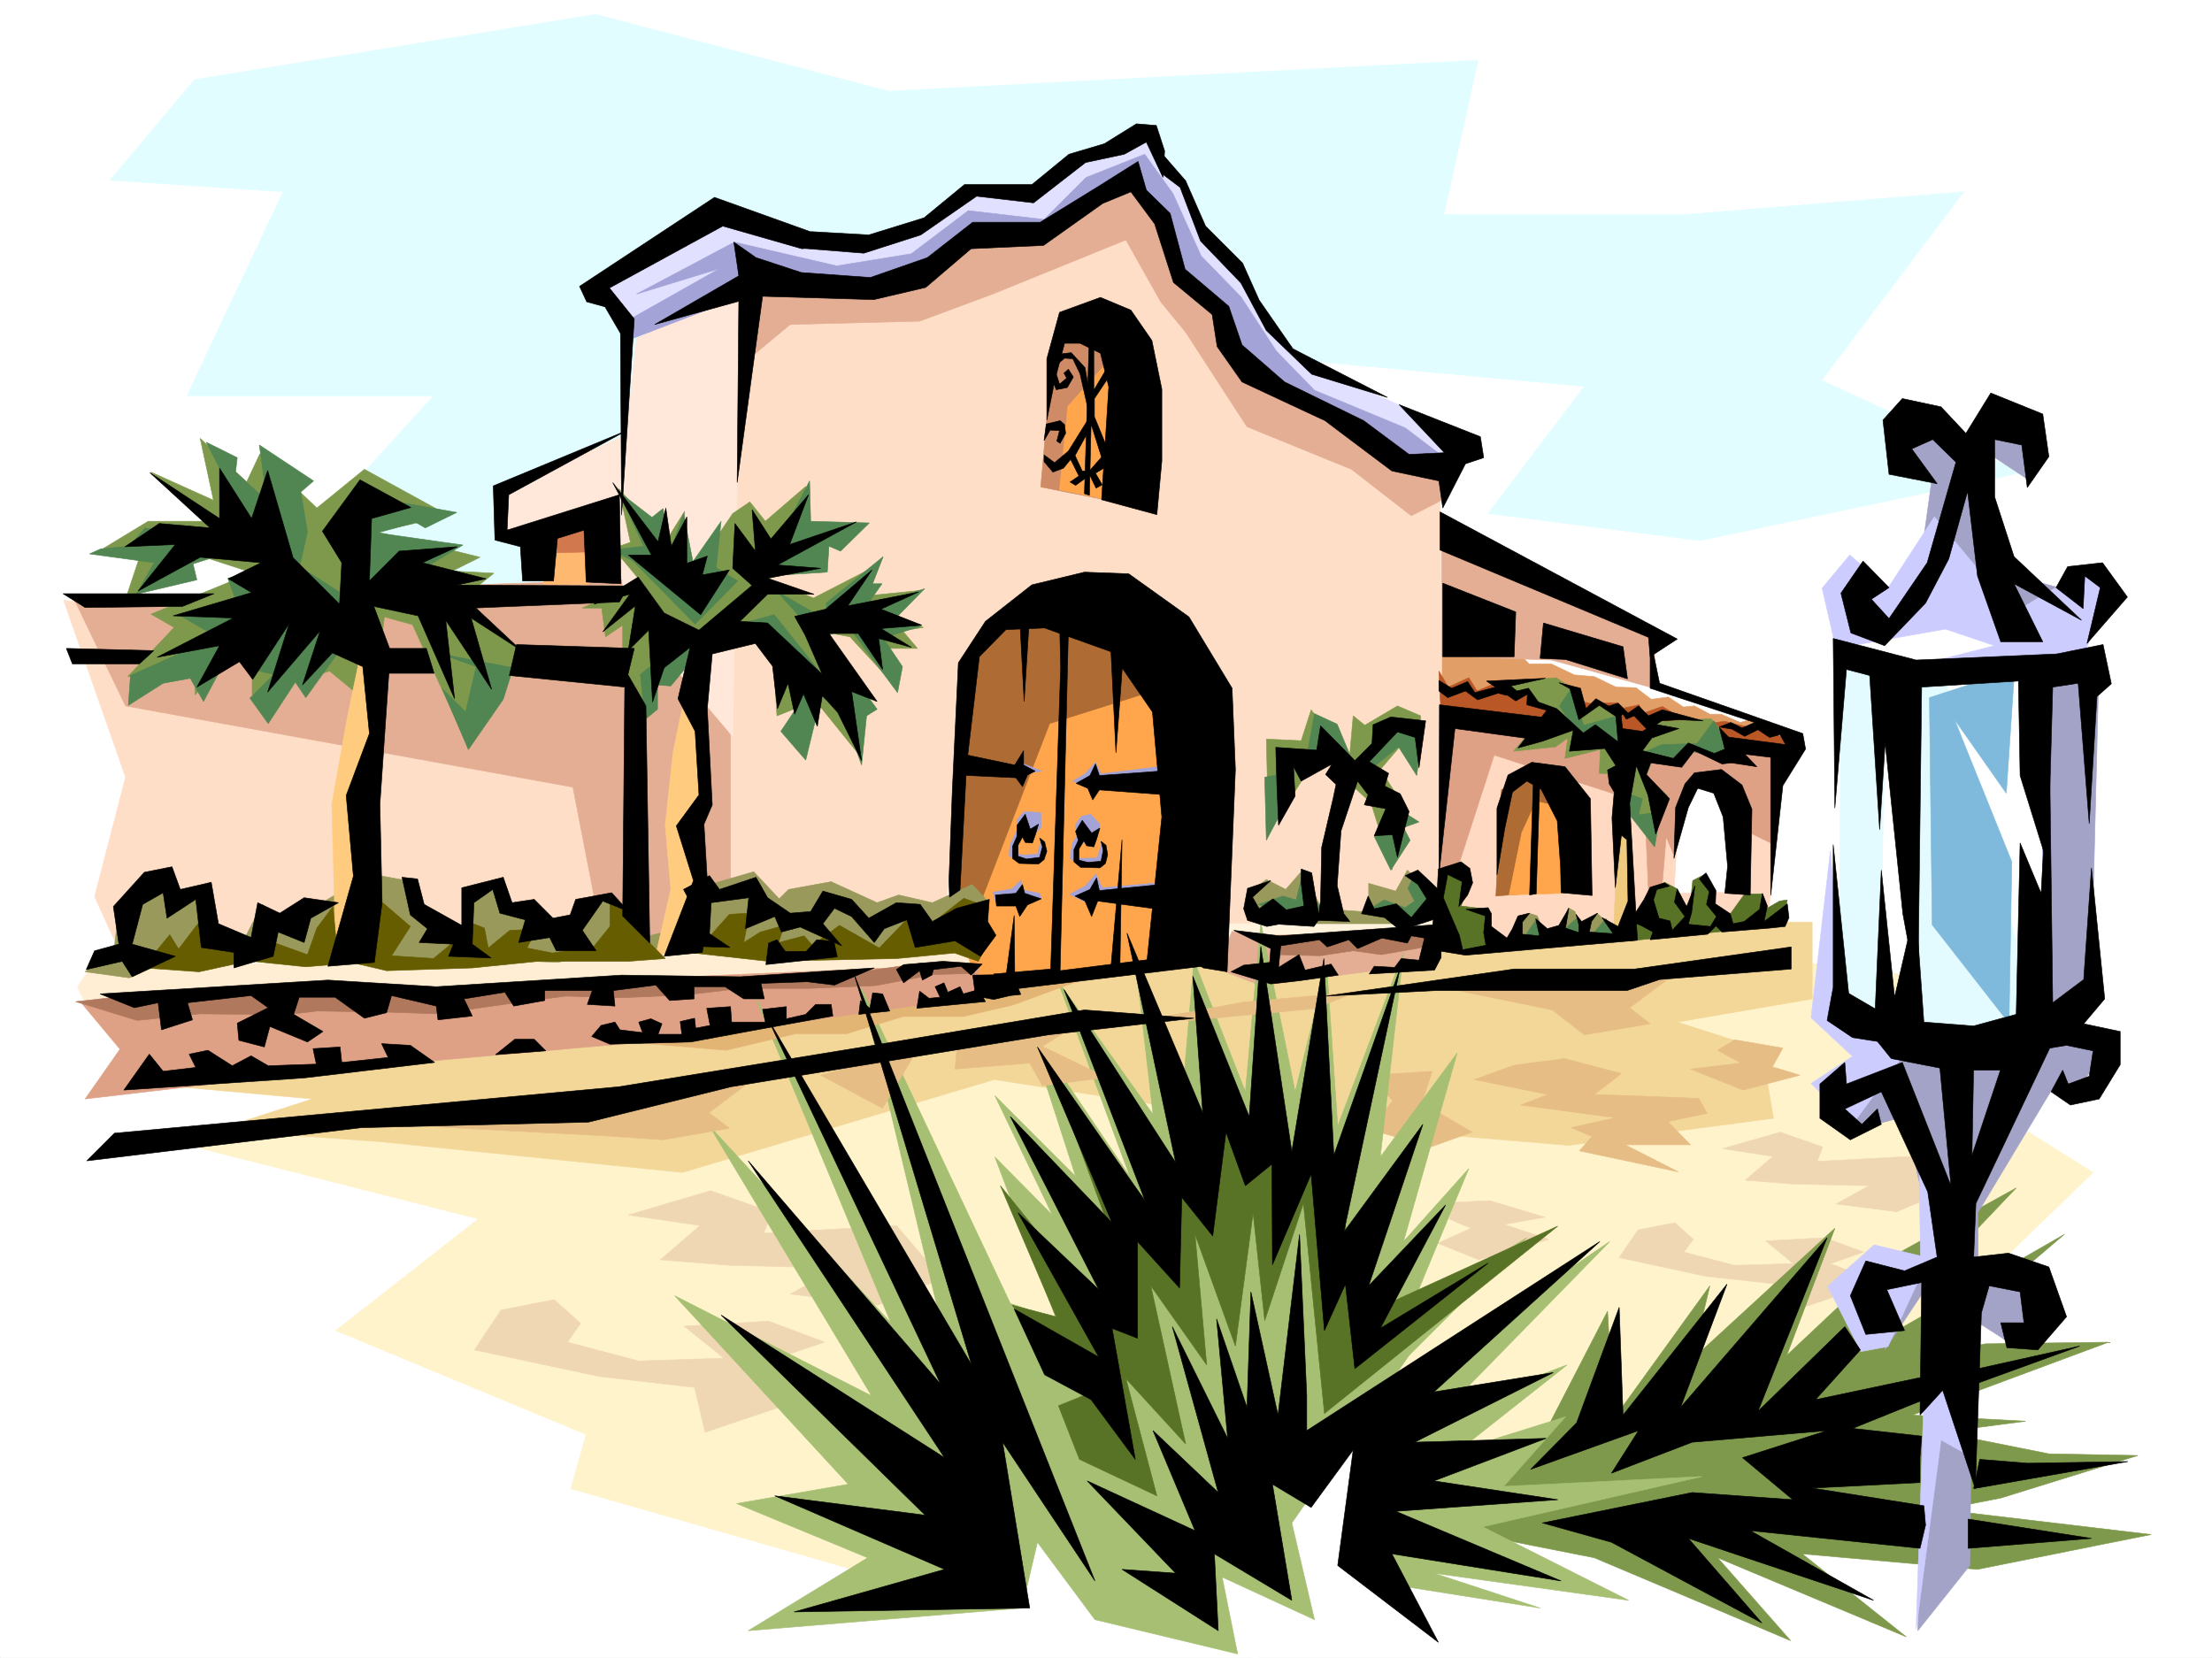 <svg xmlns="http://www.w3.org/2000/svg" width="2997.016" height="2246.297"><rect width="100%" height="100%" fill="#333333" stroke="none"/><defs><clipPath id="a"><path d="M0 0h2997v2244.137H0Zm0 0"/></clipPath><clipPath id="b"><path d="M0 9h2873v2235.137H0Zm0 0"/></clipPath><clipPath id="c"><path d="M0 9h2874v2235.137H0Zm0 0"/></clipPath></defs><path fill="#fff" d="M0 2246.297h2997.016V0H0Zm0 0"/><g clip-path="url(#a)" transform="translate(0 2.16)"><path fill="#fff" fill-rule="evenodd" stroke="#fff" stroke-linecap="square" stroke-linejoin="bevel" stroke-miterlimit="10" stroke-width=".743" d="M.742 2244.137h2995.531V-2.16H.743Zm0 0"/></g><g clip-path="url(#b)" transform="translate(0 2.16)"><path fill="#fff" fill-rule="evenodd" d="m778.48 9.844-569.453 119.84-130.359 151.28L256.262 307.2l-89.188 208.95 198.551 114.6-10.48 172.277-250.239 10.477 119.88 282.383-46.45 344.547L.742 1534.078l224.043 31.438 240.504 93.644-120.621 131.063 381.34 182.754-15.719 109.363 585.172 57.672-297.473 77.886 464.547-10.476 240.504 36.715 15.758-51.692 114.64 46.45v-51.688l182.794 46.45 281.714-15.759 52.473-223.925 522.219-355.028-146.118-198.511 115.387-89.149 4.496-453.87-151.316-156.56 135.598-83.867-349.165-146.078 260.758-261.383-799.476-5.277 6.02-202.969L935.077 77.254Zm0 0"/></g><g clip-path="url(#c)" transform="translate(0 2.16)"><path fill="none" stroke="#fff" stroke-linecap="square" stroke-linejoin="bevel" stroke-miterlimit="10" stroke-width=".743" d="m778.48 9.844-569.453 119.84-130.359 151.28L256.262 307.2l-89.188 208.95 198.551 114.6-10.48 172.277-250.239 10.477 119.88 282.383-46.45 344.547L.742 1534.078l224.043 31.438 240.504 93.644-120.621 131.063 381.34 182.754-15.719 109.363 585.172 57.672-297.473 77.886 464.547-10.476 240.504 36.715 15.758-51.692 114.64 46.45v-51.688l182.793 46.45 281.715-15.759 52.473-223.925 522.219-355.028-146.117-198.511 115.386-89.149 4.496-453.87-151.316-156.56 135.598-83.867L2481.52 510.91l260.757-261.383-799.476-5.277 6.02-202.969L935.077 77.254zm0 0"/></g><path fill="#fff3cc" fill-rule="evenodd" stroke="#fff3cc" stroke-linecap="square" stroke-linejoin="bevel" stroke-miterlimit="10" stroke-width=".743" d="m214.27 1541.48 433.851 110.106-193.309 151.277L794.2 1943.7l-20.957 73.39 454.774 130.321 182.086-182.754 444.293-119.84 167.074 155.813 496.023-104.121 318.43-307.836-250.238-156.555 93.644-99.629-297.433-35.933-673.618 35.933-146.074-26.195-172.355 26.195 114.64 52.434-778.48 114.601zm0 0"/><path fill="#f3d799" fill-rule="evenodd" stroke="#f3d799" stroke-linecap="square" stroke-linejoin="bevel" stroke-miterlimit="10" stroke-width=".743" d="m141.621 1463.55 1248.227-141.538 214.308-20.215 354.403-26.238 449.53-26.196h47.235v104.082l-182.832 31.477 114.64 36.715 15.72 93.605-277.22 36.715-438.312-36.715-340.168-52.433-422.554 125.863-412.114-41.953L292.977 1531l130.359-41.953Zm0 0"/><path fill="#e6bd85" fill-rule="evenodd" stroke="#e6bd85" stroke-linecap="square" stroke-linejoin="bevel" stroke-miterlimit="10" stroke-width=".743" d="m2051.461 1443.336-53.961 19.473 99.668 20.254-36.715 14.234 128.129 17.203-59.938 13.488 28.465 11.965-17.246 19.473 134.114 28.465-71.903-36.676h88.403l-30.73-31.477 53.214-11.222-11.262-20.215-76.402-3.008-65.219-2.23 36.715-28.465-77.145-20.254zm298.957-34.446 65.18 11.223-14.23 25.492 37.456 11.223-77.183 20.215-71.164-28.465 68.191-8.21-31.477-17.247zm-495.281 47.938 85.433-5.242-14.23 42.7 68.191 39.687-56.226 20.215-80.157-23.188 28.465-39.727zm0 0"/><path fill="#f0d7b3" fill-rule="evenodd" stroke="#f0d7b3" stroke-linecap="square" stroke-linejoin="bevel" stroke-miterlimit="10" stroke-width=".743" d="m2411.844 1533.973-77.926 22.48 68.191 10.48-37.457 32.22 65.18 5.238 102.637 2.23-44.965 24.711 82.422 10.516 59.941-25.493-41.957-49.421-125.863 6.722 7.508-19.469zm-441.321 95.129 47.977-2.23 74.914 22.444-55.445 9.735 60.683 20.254-95.129 27.683-55.484-22.441 44.965-20.254-29.95-12.707zm248.754 37.457 50.204-9.735 24.75 22.48-12.747 17.208 68.192 17.984 80.156-2.27-37.46-30.69 80.155-4.497 52.473 19.473-44.965 15.715 65.18 24.753-133.371 44.926-9.735-42.699-90.672-9.734-117.613-25.457zm-1256.48-53.176-111.629 32.96 97.398 14.235-53.957 46.41 93.645 7.508 146.86 3.754-64.438 35.191 118.394 14.973 86.918-35.933-61.465-71.903-179.82 10.477 11.262-28.465zM678.816 1775.18l71.942-14.235 35.972 32.18-17.984 25.496 96.652 25.453 115.387-3.754-53.957-43.441 114.64-6.723 75.657 28.465-64.438 21.7 93.684 35.972-191.078 64.398-14.234-60.683-129.618-14.977-168.597-35.933zm0 0"/><path fill="#e19e66" fill-rule="evenodd" stroke="#e19e66" stroke-linecap="square" stroke-linejoin="bevel" stroke-miterlimit="10" stroke-width=".743" d="m1971.305 883.816 92.902 8.25 7.469 7.508h29.988l31.477 14.977 26.937 2.226 29.25 14.235 26.977.742 20.957 15.758 23.226-3.012 20.254 13.488 14.977-1.484 20.957 11.223h15.012l26.199 11.218 15.757-4.496 34.446 16.5-79.41 8.25-378.371-58.453.742-54.66zm0 0"/><path fill="#fff3de" fill-rule="evenodd" stroke="#fff3de" stroke-linecap="square" stroke-linejoin="bevel" stroke-miterlimit="10" stroke-width=".743" d="m1664.84 1244.867 290.707-7.508-5.98 23.227-219.547 16.5-68.934-6.766zm0 0"/><path fill="#ffeed4" fill-rule="evenodd" stroke="#ffeed4" stroke-linecap="square" stroke-linejoin="bevel" stroke-miterlimit="10" stroke-width=".743" d="m120.625 1313.762-15.719 23.222 15.719 34.45 1195.832-47.196 14.234-19.472-32.218-20.215-618.914 8.996zm0 0"/><path fill="#e1fdff" fill-rule="evenodd" stroke="#e1fdff" stroke-linecap="square" stroke-linejoin="bevel" stroke-miterlimit="10" stroke-width=".743" d="m263.73 107.879 543.215-88.406 397.102 104.12 798.695-41.952-46.453 208.988h328.95l375.359-30.73-192.567 255.44 271.238 125.079-436.046 92.121-286.993-36.715 130.399-172.273-373.133-34.45-543.215 31.477-674.316 469.629-281.758-109.363 313.191-344.547H253.25l130.36-276.399-234.52-15.718Zm0 0"/><path fill="#ffdec7" fill-rule="evenodd" stroke="#ffdec7" stroke-linecap="square" stroke-linejoin="bevel" stroke-miterlimit="10" stroke-width=".743" d="m1530.727 246.41-135.598 78.668-78.672 2.973-98.922 59.937h-217.277l-15.719 895.078 292.938-15.718L1314.19 901.8l67.446-86.137 164.808 31.477 35.973 175.246 50.203 229.203 323.668-5.238-5.238-602.961-78.668-26.196-192.57-127.351-34.446-65.922-56.969-56.89zm0 0"/><path fill="#e3ae94" fill-rule="evenodd" stroke="#e3ae94" stroke-linecap="square" stroke-linejoin="bevel" stroke-miterlimit="10" stroke-width=".743" d="m1669.336 1262.07 54.7 5.278 211.296-7.508-5.238 46.453-221.817 29.207-59.937-23.227zm0 0"/><path fill="#ffa64c" fill-rule="evenodd" stroke="#ffa64c" stroke-linecap="square" stroke-linejoin="bevel" stroke-miterlimit="10" stroke-width=".743" d="m1511.254 859.848-124.375-23.97-57.715 31.477-22.48 106.352-16.461 253.914 31.476 99.629 271.195-14.234 14.274-330.317zm0 0"/><path fill="#ae6b33" fill-rule="evenodd" stroke="#ae6b33" stroke-linecap="square" stroke-linejoin="bevel" stroke-miterlimit="10" stroke-width=".743" d="m1529.238 871.11-133.367-32.962-66.707 29.207-37.457 311.586 14.977 100.371 115.382-298.84 192.567-60.683zm0 0"/><path fill="#e1e1ff" fill-rule="evenodd" stroke="#e1e1ff" stroke-linecap="square" stroke-linejoin="bevel" stroke-miterlimit="10" stroke-width=".743" d="m822.664 390.219 152.883-92.864 83.164 16.5 116.125 13.45 73.43-16.461 65.18-55.442h83.167l71.16-41.172 83.168-36.714 25.493 47.933 32.96 32.219 26.981 65.922 39.727 41.918 47.933 81.64 65.18 54.7 163.32 71.906 29.992 34.445-43.441 16.461-261.5-131.062 3.754-68.153L1544.215 233.7l-147.602 92.121-83.168-2.23-108.656 68.894-167.816-22.48-182.832 85.394zm0 0"/><path fill="#e3ae94" fill-rule="evenodd" stroke="#e3ae94" stroke-linecap="square" stroke-linejoin="bevel" stroke-miterlimit="10" stroke-width=".743" d="M1953.32 732.54v156.554l149.086 5.242 140.88 38.941-2.27-68.152zm0 0"/><path fill="#ffdec7" fill-rule="evenodd" stroke="#ffdec7" stroke-linecap="square" stroke-linejoin="bevel" stroke-miterlimit="10" stroke-width=".743" d="M885.613 891.324 86.176 813.437l83.91 239.684-41.957 161.793 34.45 75.621 767.257-9.734zm0 0"/><path fill="#ffd9c2" fill-rule="evenodd" stroke="#ffd9c2" stroke-linecap="square" stroke-linejoin="bevel" stroke-miterlimit="10" stroke-width=".743" d="m2080.668 1037.402-32.219 14.192-16.46 43.48-.743 118.317 122.11-5.239-22.485-171.53 90.672 41.952 51.691 41.211-5.238 90.633 87.66-1.524 14.235-91.378 35.972 4.5-9.738 119.84-391.117 44.183-40.469-54.664 35.23-236.672zm0 0"/><path fill="#dea185" fill-rule="evenodd" stroke="#dea185" stroke-linecap="square" stroke-linejoin="bevel" stroke-miterlimit="10" stroke-width=".743" d="m1975.02 1175.934 49.46-152.766 203.79 65.883 6.023 137.086 15.715-2.266 7.508-89.855 9.738 23.226 20.215-80.898 20.215-23.223 52.468 45.668 3.754 26.234 36.715 17.989 2.973-129.578-439.055-44.965-14.973 217.98zm0 0"/><path fill="#ba5726" fill-rule="evenodd" stroke="#ba5726" stroke-linecap="square" stroke-linejoin="bevel" stroke-miterlimit="10" stroke-width=".743" d="m1949.566 909.309 2.97 61.425 144.632 5.985 322.184 44.925 10.48-19.472-56.188-15.719-36.714-8.992-18.73 2.23-31.477-2.23-34.485-20.215-25.453 8.992-5.984-11.258-20.996 4.497-8.25-7.47-35.192 1.485-128.87-28.465-26.24 11.223-11.218-17.945-27.723 12.707zm0 0"/><path fill="#f0ca7f" fill-rule="evenodd" stroke="#f0ca7f" stroke-linecap="square" stroke-linejoin="bevel" stroke-miterlimit="10" stroke-width=".743" d="m2192.297 1120.527-5.98 139.313 22.48 3.012v-140.836zm0 0"/><path fill="#7f994c" fill-rule="evenodd" stroke="#7f994c" stroke-linecap="square" stroke-linejoin="bevel" stroke-miterlimit="10" stroke-width=".743" d="m2038.715 924.285 69.676-5.98 25.492 16.46 14.23 26.977 13.493-9.734 23.968 10.476 21.738 65.141 36.715-49.422 74.172-4.496 50.95 59.2h-39.727l-40.469-21-21.7 23.226-29.25-3.754-8.21 22.484 29.21 23.969-14.976 20.215-2.27 46.45-32.96-46.45-19.469-49.422-22.484-.746 1.484-32.219-47.934 11.965 3.754-27.68-16.504 11.961-56.925 5.985 47.933-56.149-23.968-7.508-5.98-15.718-15.017 3.754zm0 0"/><path fill="#99995c" fill-rule="evenodd" stroke="#99995c" stroke-linecap="square" stroke-linejoin="bevel" stroke-miterlimit="10" stroke-width=".743" d="m2055.215 1270.32 2.969-29.207 13.492-3.754 11.258 3.754 8.25 20.957 23.968-4.496 9.739-27.683 8.992 5.238 7.469 20.957 22.48-18.727 24.75 22.48 1.488 9.74zm0 0"/><path fill="#dea185" fill-rule="evenodd" stroke="#dea185" stroke-linecap="square" stroke-linejoin="bevel" stroke-miterlimit="10" stroke-width=".743" d="m110.145 1358.727 1216.793-52.434-5.239 52.434-381.383 47.152-472.796 41.957-352.137 41.21 47.195-67.41zm0 0"/><path fill="#597326" fill-rule="evenodd" stroke="#597326" stroke-linecap="square" stroke-linejoin="bevel" stroke-miterlimit="10" stroke-width=".743" d="m2229.012 1240.371 7.507-30.734 18.731-14.192 17.242 8.953v18.727l17.242 6.766 3.715-36.715 17.242-8.992 11.262 40.468 18.73 18.727 23.223-32.219h23.969l-3.754 25.457 26.98-15.719 10.481-1.488-7.469 34.45-206.058 20.956.742-17.242zm-283.942-27.723 10.477-29.953 25.492-13.488 11.223 26.238-12.746 32.176 36.714 4.5-4.496 25.453 34.485 27.723-65.18 4.496-38.238-4.496zm0 0"/><path fill="#e3ae94" fill-rule="evenodd" stroke="#e3ae94" stroke-linecap="square" stroke-linejoin="bevel" stroke-miterlimit="10" stroke-width=".743" d="m99.664 810.426 761.984-25.453 128.13 197.726v284.649H815.194l-38.98-200.739-606.13-110.105Zm914.082-323.551 56.93-47.195L1246 435.184l98.922-36.715 180.566-73.39 47.192 83.866 33.703 41.215 83.168 128.09 141.62 57.672 80.934 62.914 41.215-21 2.969-41.914-78.668-10.477-195.539-128.093-20.996-75.657-68.191-47.195-30.692-86.137-26.238-47.195-133.371 71.164-75.656 7.508-122.891 68.148-198.55-8.25-130.36 70.422 133.37 5.238zm0 0"/><path fill="#ffe8d9" fill-rule="evenodd" stroke="#ffe8d9" stroke-linecap="square" stroke-linejoin="bevel" stroke-miterlimit="10" stroke-width=".743" d="M1003.266 395.496 862.39 458.41l-13.493 130.32-167.816 74.915 3.754 65.882 143.105-38.941 21.704 138.57 143.105 168.52zm0 0"/><path fill="#7f994c" fill-rule="evenodd" stroke="#7f994c" stroke-linecap="square" stroke-linejoin="bevel" stroke-miterlimit="10" stroke-width=".743" d="m1047.45 889.094 5.237 80.86 26.239-10.477 17.984 33.703 5.242-47.196 65.18 80.899 8.25-80.899-68.191-91.375 44.222 8.25 55.442 59.942-8.25-44.223h44.222l-20.254-23.969 28.465-4.496-47.191-20.957 44.219-29.21-83.164 8.25 12.707-36.716-75.657 38.946-62.171-26.196 75.66-20.253-15.72-16.461 59.942-38.946-65.218 8.25-2.973-57.672-54.7 47.153-21-26.196-23.222 15.72-65.18 96.616v-99.59l-26.238 41.915-62.91-72.645 15.719 72.645-23.227 8.25 36.715 44.183-78.668 36.715h26.234l5.239 38.945 23.226-15.718v36.675l3.012 36.715 23.226 41.211 59.938-96.617 107.137-7.504zm0 0"/><path fill="#99995c" fill-rule="evenodd" stroke="#99995c" stroke-linecap="square" stroke-linejoin="bevel" stroke-miterlimit="10" stroke-width=".743" d="m128.129 1304.023-12.746 12.747 59.941 8.25 41.953-18.727h91.418l62.168-7.508h136.383l49.461 5.238 83.164-5.238 115.383 5.238 67.41-13.488 86.176-4.496 62.953-5.238 44.18 2.265 80.937 15.72 26.238-12.747 96.653 10.516 73.394-26.235 45.707-48.68-21.703-23.226-53.957 24.711-45.707-10.477-29.207 10.477-62.21-28.465-57.673 10.52-12.746 12.707-34.484-36.676-72.649 20.957-23.968 54.664-54.7 13.488-44.222-55.406-29.207 5.984-23.227 41.172-51.73-36.675-26.196 5.98-20.996-34.445-29.21 2.226-17.985 68.192-54.7-31.477-13.491-41.21-56.93-10.477-110.145 65.18-36.714-23.97-28.465 55.407-47.192-13.453v-68.192l-35.972 15.758-39.727-33.703-41.21 39.687-8.25 67.407zm0 0"/><path fill="#cf8a66" fill-rule="evenodd" stroke="#cf8a66" stroke-linecap="square" stroke-linejoin="bevel" stroke-miterlimit="10" stroke-width=".743" d="m1423.594 506.344-13.492 153.547 94.386 18.73 17.989-205.98-88.407-26.235zm0 0"/><path fill="#ae6b33" fill-rule="evenodd" stroke="#ae6b33" stroke-linecap="square" stroke-linejoin="bevel" stroke-miterlimit="10" stroke-width=".743" d="m2068.703 1047.137-34.488 23.187-7.465 143.809 104.121-8.211-7.469-122.852zm0 0"/><path fill="#a3a3d7" fill-rule="evenodd" stroke="#a3a3d7" stroke-linecap="square" stroke-linejoin="bevel" stroke-miterlimit="10" stroke-width=".743" d="m854.14 432.172 120.622-68.152-112.371 34.449 132.625-70.418 138.609 32.215 101.152-16.461 77.184-58.414 102.637 11.964 56.93-56.93 79.413-31.437 38.239 53.176 38.203 84.613 53.957 55.446 47.937 73.39 51.688 53.176 122.89 50.945 68.192 51.692-69.676 3.754-211.297-130.36-35.226-65.882-59.942-66.668-17.988-58.415-46.45-65.18-111.628 65.18-96.656 17.95-71.165 38.199-234.519 26.98-161.836 62.168zm727.532 605.23-89.89 11.223-7.509-15.719-14.23 15.719-16.5 9.734 28.465 9.735 92.941-10.477zm-93.645 89.852 2.23-10.48-12.745-13.489-12.707 3.012-8.25 11.965 3.007 14.23-6.761 10.52-3.012 19.469 12.004 10.48h31.476l5.981-20.996-5.98-10.48-6.766 20.996-25.453.746.742-16.5zm-100.406-27.723 22.48 1.524.743 19.472-15.715 16.461-10.52-4.496-10.48 21.739 10.48 4.5 20.996-1.489 5.985-21.738.742 19.473-5.242 10.476-23.965 3.754-15.719-9.734.743-14.235 9.734-20.215v-14.23zm182.047 96.657-76.398 6.722-8.25-18.726-14.977 16.5-20.996 11.222 23.969 11.219 98.921-17.945zm-224.004 12.707 25.457-4.497 12.004-11.964 2.227 13.488 23.226 4.496 2.266 5.984-60.684 10.477zm39.688-174.505 26.238 10.481-20.961 3.008zm0 0"/><path fill="#7f994c" fill-rule="evenodd" stroke="#7f994c" stroke-linecap="square" stroke-linejoin="bevel" stroke-miterlimit="10" stroke-width=".743" d="m271.238 593.969 62.91 59.156 17.985-38.2 77.183 73.43 64.438-52.433 114.64 62.914-98.14 21.7 140.098 34.484-37.461 18.691 56.187 3.012-41.953 33.703 77.926 71.906-70.418 130.32-75.7-166.254-38.199-10.52L506.5 958.73l-59.937-49.421-104.907 32.218v-35.226l-14.234-41.957-62.95 77.183v-35.226l-91.378 10.476 62.914-66.664-31.477-17.949 137.125-56.184-64.437-20.96-107.875 59.16 20.957-62.914-52.434-6.762 62.95-38.203h74.175l-70.46-66.625 84.69 38.16zm0 0"/><path fill="#a6bf73" fill-rule="evenodd" stroke="#a6bf73" stroke-linecap="square" stroke-linejoin="bevel" stroke-miterlimit="10" stroke-width=".743" d="m1909.098 1836.566 159.605-159.527-156.597 94.387 77.93-188.031-88.446 98.882 72.687-255.402-104.125 140.8 31.438-277.14-89.149 235.188-14.976-217.946-42.695 171.532-46.493-229.204-20.957 229.204-69.676-178.258-13.488 157.261-62.953-130.32 21 182.012-129.617-182.012 98.14 265.918-140.878-208.988 67.449 208.988-109.402-109.36 77.925 161.794-77.925-78.668 83.164 219.468-62.168-20.957-203.047-430.687 119.137 498.836-262.243-484.606 184.317 442.653-245.782-266.66 219.547 365.543-266.742-135.598 235.266 255.441-151.356 26.196 177.594 73.43-161.836 98.847 370.863-30.695 20.997-89.149 77.925 104.867 193.313 46.45-20.996-104.121 125.117 57.671-30.692-131.062zm0 0"/><path fill="#7f994c" fill-rule="evenodd" stroke="#7f994c" stroke-linecap="square" stroke-linejoin="bevel" stroke-miterlimit="10" stroke-width=".743" d="m2091.93 1943.7 86.136-167.036 8.25 146.04 130.36-180.485-23.969 99.586 193.309-177.512-65.18 172.273 141.621-133.293 169.305-93.644-211.258 221.7 276.477-158.786-195.579 166.293 88.403-17.988 167.113-2.227-265.996 98.844 153.586 8.25-114.64 14.976 146.116 29.207 120.622 2.266-185.801 57.672-80.938 15.719 284.727 33.707-235.266 47.191-237.492-20.996 140.836 112.375-255.48-107.098 98.886 112.336-266-112.336-185.8-36.714 47.19-57.672zm0 0"/><path fill="#a6bf73" fill-rule="evenodd" stroke="#a6bf73" stroke-linecap="square" stroke-linejoin="bevel" stroke-miterlimit="10" stroke-width=".743" d="m1956.289 1912.227 167.113-62.915-146.117 115.344 143.852-44.926-83.91 94.352 268.968-13.453-297.433 68.152 197.808 99.625-263.77-36.715 143.888 47.196-198.587-31.477-30.695-245.664 323.672-219.469zm0 0"/><path fill="#597326" fill-rule="evenodd" stroke="#597326" stroke-linecap="square" stroke-linejoin="bevel" stroke-miterlimit="10" stroke-width=".743" d="m1434.07 1904.758 28.465 72.648 104.906 49.422-41.953-158.785 80.895 88.363-47.192-214.187 75.696 107.094-15.754-176.77 54.699 151.316 23.969-180.523 15.758 146.035 52.433-158.785 28.465 284.648 316.2-253.914-269.009 122.813-29.207-193.23-153.585-72.65-91.415 128.09-133.37-170.042 72.687 198.508v119.843l-151.356-188.03 75.657 177.51-59.938-15.718L1473.016 1889Zm0 0"/><path fill="#e3faff" fill-rule="evenodd" stroke="#e3faff" stroke-linecap="square" stroke-linejoin="bevel" stroke-miterlimit="10" stroke-width=".743" d="m2561.715 915.293-66.703-14.977-3.754 459.895 55.441 29.95 7.508-434.438 44.965 449.414 162.578-18.73-129.617-478.622zm0 0"/><path fill="#7fbadc" fill-rule="evenodd" stroke="#7fbadc" stroke-linecap="square" stroke-linejoin="bevel" stroke-miterlimit="10" stroke-width=".743" d="m2729.531 907.785-115.383 37.457 3.754 307.875 104.121 133.29 3.754-218.684-77.925-193.274 70.457 100.371zm0 0"/><path fill="#a3a3c7" fill-rule="evenodd" stroke="#a3a3c7" stroke-linecap="square" stroke-linejoin="bevel" stroke-miterlimit="10" stroke-width=".743" d="m2598.43 2209.582 14.976-470.375-59.199 89.148-18.727-111.628 89.145-7.47-44.18-196.241-81.68 21.699v-51.652l92.157-59.196h163.32l63.695-41.172 40.47 33.703-51.692 70.38-26.235-11.223-100.41 167.035v62.914l96.657 14.973v59.16l-51.692 41.21-52.433-33.703-3.754 334.07zm-29.246-1349.734 77.925-56.149 66.703 59.903 111.633 3.753 17.985-56.187-133.371-36.676-14.973-159.566 55.441 36.715-3.007-70.418-41.215-18.73-40.465 48.718-52.434-48.719-36.715 33.703 40.47 55.446-17.99 130.32zm0 0"/><path fill="#a3a3c7" fill-rule="evenodd" stroke="#a3a3c7" stroke-linecap="square" stroke-linejoin="bevel" stroke-miterlimit="10" stroke-width=".743" d="M2765.504 919.047h77.926l-10.516 423.18-63.656 55.441zm0 0"/><path fill="#ccf" fill-rule="evenodd" stroke="#ccf" stroke-linecap="square" stroke-linejoin="bevel" stroke-miterlimit="10" stroke-width=".743" d="m2620.871 700.32-62.91 96.617-51.691-44.925-37.497 44.925 18.73 81.641 148.384-26.2 66.668 22.485-100.41 25.453h215.792l40.47-100.37-36.716-25.454-92.902 55.406zm-140.836 452.426-26.238 226.195 56.187 52.43-56.187 36.676 56.187 55.445 73.43-99.625-88.402-63.656zm122.109 549.004-62.913-14.976-62.95 56.187 44.965 88.367 36.715-6.726 41.21-89.149h44.184l-44.183-211.96zm0 0"/><path fill="#ffcc7f" fill-rule="evenodd" stroke="#ffcc7f" stroke-linecap="square" stroke-linejoin="bevel" stroke-miterlimit="10" stroke-width=".743" d="m929.836 933.277-17.984 86.137-10.52 98.848 7.508 86.918-20.957 91.375 47.195-18.727 8.25-156.558 12.707-65.18-12.707-133.29zm-441.32-47.191-17.985 86.137-21 117.574 5.281 191.004 57.672-193.235V910.051Zm0 0"/><path fill="#7f994c" fill-rule="evenodd" stroke="#7f994c" stroke-linecap="square" stroke-linejoin="bevel" stroke-miterlimit="10" stroke-width=".743" d="m1828.16 1029.895-51.691-68.153-13.488 41.914-47.196-2.226 3.012 127.347 67.41-106.39 71.2 65.18 28.464 91.374 17.984-83.867-33.703-52.433 44.184-51.692 5.238 33.707 5.242-54.703-31.437-13.45-44.223 26.196-15.718-12.746zm0 0"/><path fill="#99995c" fill-rule="evenodd" stroke="#99995c" stroke-linecap="square" stroke-linejoin="bevel" stroke-miterlimit="10" stroke-width=".743" d="M1697.8 1235.871v-30.691l17.985-13.489 26.238 13.489 20.958-23.97 28.503 50.165 62.91 4.496v-38.941l36.715 10.476 15.758-28.465 44.184 44.184-31.477 28.465h-203.789zm0 0"/><path fill="#ffb870" fill-rule="evenodd" stroke="#ffb870" stroke-linecap="square" stroke-linejoin="bevel" stroke-miterlimit="10" stroke-width=".743" d="m801.707 698.836-62.953 29.95-2.227 62.91h61.426zm0 0"/><path fill="#ffa64c" fill-rule="evenodd" stroke="#ffa64c" stroke-linecap="square" stroke-linejoin="bevel" stroke-miterlimit="10" stroke-width=".743" d="m2119.648 1094.293-38.238-8.211-19.472 41.914-17.243 84.652 94.426-3.011zm0 0"/><path fill="#518551" fill-rule="evenodd" stroke="#518551" stroke-linecap="square" stroke-linejoin="bevel" stroke-miterlimit="10" stroke-width=".743" d="m2321.953 976.719-22.48 30.691-47.977 1.528-27.723 11.964 52.473 10.477 8.992-14.23 69.676 12.745zm-462.316 63.652 35.226-28.465 24.711 38.946 8.25-66.664-40.469-1.489-36.714 52.434zm29.988 52.434-27.723 40.468 22.485 45.668 26.195-40.425-8.992-17.247 20.996-7.507zm-108.66-125.825 30.734 14.235 21.738 52.433-45.706-8.992-41.954 8.992-8.996 65.141-20.996 39.727-2.226-85.395 19.472-3.754 2.227-26.98 36.715-4.496zm-75.656 258.415 32.96-11.262 17.985 5.277 8.25-35.226 24.71 47.937-38.94 12.004zm150.613 5.98 19.469-11.965 28.464 10.48 12.75-8.992-8.996-17.242 6.727-14.234 28.465 28.465-19.473 28.465-26.976 3.011zm206.016 42.699 20.996-29.949 7.468 33.703zm49.46-7.508 23.97-21.699 7.507 18.727zm45.712 0 18.726-21.699 17.988 25.453zm-28.466-333.289-15.757 23.227 28.465 43.441 64.437 13.489-14.234-43.48-45.707 12.745zm70.419 139.313 26.234 9.738-5.278 21.7 29.989-3.716-8.25 47.196-39.684-50.95zM1054.215 734.023l42.695-82.382 1.488 54.66 79.41 2.27-38.94 38.199-15.72-6.762-2.27 35.226-83.905 5.243zm-52.473 111.633 47.196-12.746 77.18 96.613 30.733-11.964L1188.329 961l-14.234 8.953-6.762 66.668-25.457-71.906-29.246-20.957-20.957 86.136-33.742-38.945 20.996-31.472-5.239-65.141zm147.602 2.969 66.707 89.89 6.722-35.187-26.195-38.984 50.945-15.719-36.714-8.25 41.957-42.695-80.938 26.234 23.223-32.96h-12.746l14.273-36.716-77.183 62.953 1.484 23.184-68.191-38.941 58.457 65.18zM857.148 759.52l84.653 86.136 57.71-58.457-29.245-17.945 6.765-62.953-38.199 54.703-12.75-65.18-17.984 50.946-9.735-57.672-14.976 11.964-45.707-35.187 34.445 74.133-44.184 5.277zm93.645 119.058-41.953 50.945-17.985-1.484V961l-17.246 14.23-5.98-61.425 32.219-26.235 15.757-26.195zm-353.617 7.508 47.933 17.242-14.23 61.387-31.477-31.438 35.23 82.383 47.192-68.148 13.492-42.7zm-100.41-105.609v-107.88l122.109 21.743-42.7 20.957-12.745-7.469-52.434 14.23 116.129 16.462-48.719 29.21 29.989 12.747L490 799.945zm-91.414 27.718-64.438 98.848 29.95 6.762-32.22 32.18 24.75 34.488 36.715-56.188 14.235 20.957 53.176-74.133zm-80.938 50.91-48.68 91.375-17.988-31.433-36.715 6.723-47.191 29.953 2.969-40.43 116.91-52.434-51.73-29.949 83.206-3.754-16.5-45.672 50.946-12.004zm8.992-117.574L196.32 715.297l-20.996 24.71-38.945 3.755-15.012 6.761 87.66 11.965-24.71 42.7 82.421-19.473-5.238-21.738Zm-53.918-142.324 41.953 20.957-2.27 19.512 42.7 38.945-10.48-75.66 73.43 48.68-17.243 14.976 8.992 53.918-10.476 47.195 77.183 49.461-23.226 24.711-109.403-104.125zm0 0"/><path fill="#665c00" fill-rule="evenodd" stroke="#665c00" stroke-linecap="square" stroke-linejoin="bevel" stroke-miterlimit="10" stroke-width=".743" d="m204.531 1297.3 25.492-30.734 11.965 19.473 33.004-43.441 59.938 59.941-65.22 14.23-74.17-5.238zm0 0"/><path fill="#665c00" fill-rule="evenodd" stroke="#665c00" stroke-linecap="square" stroke-linejoin="bevel" stroke-miterlimit="10" stroke-width=".743" d="m370.863 1277.086 45.707 16.46 12.746-35.972 21.743-29.207 7.468 77.926-44.183 3.715-86.922-8.957zm147.602-53.961 37.5 32.219-25.496 39.687 56.93 3.754 30.734-25.453 19.472-23.227 18.727 7.47 5.238 26.976 29.25-23.965 35.97-1.488-12.747 25.453 34.45 6.765 56.226-8.992 21.699-26.98v-32.219l45.707 15.758 3.754 34.449 25.453 25.453-49.422 3.754H729.02l-89.149 8.992-116.125 3.754-38.242-8.992zm421.109 68.191 101.153 11.223 174.578-3.754 77.89-7.469 32.215 11.223 15.016-26.98-9.735-49.422-24.75-8.992-58.418 45.707-14.27-21.739-41.956 43.438-53.918-30.692-36.715 26.942-11.262-12.711-34.445 8.996 7.469-23.227-32.219 8.993-22.445 14.234 7.468-39.727-26.976 1.524-30.695 34.449-15.016-34.45zm0 0"/><path fill="#b0785c" fill-rule="evenodd" stroke="#b0785c" stroke-linecap="square" stroke-linejoin="bevel" stroke-miterlimit="10" stroke-width=".743" d="m102.637 1357.2 80.195-8.993 328.164-5.98 172.316-1.489 190.297-11.261 266.743-8.954 109.402-15.757 71.945 1.527-1.527 12.707-54.7 1.523-79.413 14.977-89.149 3.754h-92.156l-76.441 8.953-86.918 3.754-74.918-2.23-83.164 11.222-90.633 12.746-67.45-2.265-95.914-1.489-43.437 5.243-114.64-1.489-85.434 8.996zm1625.894-80.114v16.46l59.942 1.485 44.964-6.726 38.204 5.242 63.691-11.223 1.488-19.472zm0 0"/><path fill="#ffa64c" fill-rule="evenodd" stroke="#ffa64c" stroke-linecap="square" stroke-linejoin="bevel" stroke-miterlimit="10" stroke-width=".743" d="m1511.996 477.879-65.18 72.648-11.261 113.118 89.933 18.69zm0 0"/><path fill="#d1784f" fill-rule="evenodd" stroke="#d1784f" stroke-linecap="square" stroke-linejoin="bevel" stroke-miterlimit="10" stroke-width=".743" d="m729.762 749.742 77.183-2.226V694.34l-72.687 24.71zm0 0"/><path fill="#ccf" fill-rule="evenodd" stroke="#ccf" stroke-linecap="square" stroke-linejoin="bevel" stroke-miterlimit="10" stroke-width=".743" d="m2663.61 1969.898-33.743-18.73-33.707 256.184 15.719-469.63zm0 0"/><path fill="#e6bd85" fill-rule="evenodd" stroke="#e6bd85" stroke-linecap="square" stroke-linejoin="bevel" stroke-miterlimit="10" stroke-width=".743" d="m1577.918 1377.414 106.394-19.473 155.852-14.23-61.426 23.227-167.074 15.757zm-280.973 37.457 168.602-30.691-53.215 33.703 86.918 41.953-86.918 11.223-17.203-30.692-101.152 8.211zm-185.058 41.957 83.91 44.926 47.973-80.86zm0 0"/><path fill="#e3b575" fill-rule="evenodd" stroke="#e3b575" stroke-linecap="square" stroke-linejoin="bevel" stroke-miterlimit="10" stroke-width=".743" d="m877.363 1414.129 106.395 8.992 94.426-22.48h68.933l76.399-23.227h81.68l67.449-15.719 106.39-38.941-152.84 10.477-8.996 19.472zm0 0"/><path fill="#e6bd85" fill-rule="evenodd" stroke="#e6bd85" stroke-linecap="square" stroke-linejoin="bevel" stroke-miterlimit="10" stroke-width=".743" d="m2130.871 1340.738 92.902-18.726 46.45-3.012-62.168 46.45 27.722 21.741-89.148 14.973-43.48-33.703-135.598-27.723zM883.387 1483.063l92.16-18.727 46.45-3.012-61.466 46.45 27.723 20.957-89.89 15.718-75.7-5.238-297.434-15.719zm0 0"/><path fill-rule="evenodd" stroke="#000" stroke-linecap="square" stroke-linejoin="bevel" stroke-miterlimit="10" stroke-width=".743" d="m671.348 1429.105 26.195-20.957h26.238l15.719 15.72zm-3.012-770.738 2.23 73.43 34.485 8.992 3.011 46.41h41.954l5.238-57.672 35.973-11.222 2.972 70.422 47.196 2.226-2.231-120.582-152.098 47.934 2.227-47.934 159.605-86.883zm815.195 1483.805L1156.851 1319l159.606 530.313-276.477-469.63 234.485 495.829-260.719-302.598 265.996 402.223-302.71-193.23 276.476 271.156-203.79-26.235 230.024 99.625-203.828 57.672 319.215-5.238-36.715-224.707zm652.579-214.231 57.714-156.515 5.238 146.039 140.84-177.516-62.914 167.035 198.551-229.945-93.645 235.188 117.614-114.606 20.996 31.477-60.723 67.41 149.13-31.477-2.27 31.477-96.657 38.941 93.684 10.48-2.266 29.208v33.703l-146.078 7.508 151.317 23.968 2.27 26.196-7.509 31.476-230.027-23.969 167.113 94.387-251.02-83.906 99.665 114.602-203.79-109.364-93.683-26.195 203.047-41.211 136.379 9.734-68.188-56.93 114.641-36.675-182.832 15.719-109.363 41.953 36.675-57.672-146.078 52.433zm-629.352-128.051 34.445 13.45v-131.063l56.969 62.914 2.973-122.816 41.953 52.434 17.988-140.836 26.234 72.648 35.973-29.21.742 136.343 52.434-122.852 17.988 211.961 28.465-62.914 12.746 114.602 180.563-143.067-146.079 88.407 88.407-167.035-104.164 109.363 73.43-218.727-107.134 146.04 76.403-358-89.89 253.913-13.493-266.66-43.438 261.422-41.996-277.883-15.714 230.692-76.403-190.262 13.45 185.02-102.637-243.438 65.922 310.848-151.317-234.446 110.145 286.88-146.117-208.993 101.152 238.2-137.867-143.81 119.882 234.442-109.402-104.121 109.402 195.5-114.644-65.18 41.215 89.145 62.949 33.707 59.941 80.898zm0 0"/><path fill-rule="evenodd" stroke="#000" stroke-linecap="square" stroke-linejoin="bevel" stroke-miterlimit="10" stroke-width=".743" d="m1770.488 1891.266-9.738-218.723-29.207 244.922-36.715-167.035-5.277 156.554-41.211-119.84 15.012 161.797-74.954-151.32 62.208 224.711-88.403-83.871 56.93 135.558-146.117-67.406 119.879 125.078-72.649-5.238 130.36 83.129-5.239-104.125 104.906 62.95-26.238-157.298 52.434 31.438 56.969-77.89-20.997 156.558 136.38 104.082-62.95-119.84 229.281 36.715-224.043-94.387 219.547-15.719-167.855-25.453 152.097-57.672-178.292 5.239 188.03-94.387-161.835 26.234 224.785-203.75-397.098 256.184zm-732.773-584.231 3.754-29.207 11.218-4.496 11.262 15.719h28.465l14.234-15.719 23.223 2.227 4.5 20.996zm1586.91-651.64-65.18-12.747-8.25-73.39 26.239-29.207 52.433 11.219 33.742 35.972 33.703-54.699 70.422 28.465 8.25 57.672-29.21 41.953-7.504-57.672-36.715-7.508v77.926l26.234 80.86 91.414 86.136-91.414-49.422 38.945 78.672h-56.93l-31.476-89.148-13.488-114.602-25.457 91.375-31.473 59.941-55.445 57.672-45.707-17.242-13.492-53.922 29.953-43.437 35.226 35.933-23.965 15.715 23.965 26.238 51.692-75.66 38.984-136.3-31.477-30.735-28.464 12.746zm0 0"/><path fill-rule="evenodd" stroke="#000" stroke-linecap="square" stroke-linejoin="bevel" stroke-miterlimit="10" stroke-width=".743" d="m2785.719 796.195 15.758-28.465 47.191-5.242 33.707 46.453-54.703 62.91 17.988-75.656-20.957-15.718-2.27 44.183zm-301.929 68.93 2.226 229.95 15.757-188.032 31.438 8.25 13.488 208.988 7.508-117.613 23.969 231.434 20.254 110.105 5.238-417.195 131.101-8.211 2.27 128.05 37.457 120.625 6.727-240.464 34.484-5.242 14.977 190.261 10.48-172.273 19.469-17.242-11.219-53.18-62.953 12.75-190.3 8.25zm0 0"/><path fill-rule="evenodd" stroke="#000" stroke-linecap="square" stroke-linejoin="bevel" stroke-miterlimit="10" stroke-width=".743" d="M2483.79 1144.496v193.23l-8.251 44.97 34.445 23.183 33.746 5.281 18.727 23.184 80.898 15.758h95.914l29.208-28.465 31.472-5.239 35.973 7.47-5.238 34.445-28.465 10.519-7.508-18.73-15.719 29.207 26.2 17.988 38.98-8.25 28.465-46.453v-44.926l-49.461-10.477 28.465-33.746-17.946-177.511-10.52 151.316-41.952 31.477-4.496-352.801-11.223 204.492-28.465-68.191-5.277 232.214-57.672 15.72-67.45-5.24-11.222-157.3-28.465 123.598-17.984-172.278-8.25 187.997-35.973-20.957zM785.207 387.988l9.734 20.957 24.75 6.766 20.957 35.934 1.528 246.445 17.203-265.918-33.703-41.953 153.582-83.871 107.176 30.695 59.156-5.984-177.551-63.653zm-668.336 925.774 11.258-25.457 32.965-8.993-7.508-50.945 41.953-46.414 37.496-7.508 11.223 30.735 41.953-9.735 9.738 56.145 44.223 18.73 8.992-47.195 29.95 14.234 32.96-20.957 46.453 6.723-37.46 21-8.993 32.96-35.187-14.233-6.766 32.921-53.176 15.758v-20.996l-44.222-6.726-7.47-65.18-38.98 25.496-5.242-34.488-27.722 15.758-14.23 53.918 58.452 16.46-58.453 27.723-13.488-20.957zm427.832-125.082 20.996 2.265 8.992 34.45 50.95 28.464v-50.949l56.183-14.23 11.965 34.445 29.992-4.496 25.453 25.496 23.266-4.5 7.469-20.996 48.715-8.992 23.226 25.492-35.226-14.23-27.723 39.687 18.726 27.719H753.73l-8.953-17.985-41.992 6.766 8.992-30.734-34.449-8.993-9.734-32.18-25.492 17.946-2.23 56.188 25.452 18.73-57.672-2.27 6.727-16.46-46.453-2.227 11.261-18.73-23.222-18.731zm381.379 16.5 35.191-18.73 13.489 18.73 49.46-16.5 15.759 27.722 30.695 20.957 27.723-2.23 16.5-27.723 38.94 11.223 23.227 25.496 37.457-21 32.22 2.27 16.5 23.226 32.96-17.988 44.223-12.004-2.266 29.992 11.258 18.727-20.996 28.426-34.445-20.958-53.961 8.993-11.258-37.457-30.695 12.003-13.489 18.73-30.734-35.23-23.223-11.222-15.719 20.957 25.454 29.953-56.188-25.457-25.453 6.766-8.992-20.997-39.727 16.5 4.496-41.953-50.945 6.723-2.27 41.957 27.723 18.727-67.41-2.266 25.457-37.418zm-790.484 141.543 308.695-18.73 146.86 8.991 251.023-15.718 161.09 2.23 181.308-11.965-53.957 23.227-36.715-4.496-62.914 2.226 4.496 20.957h-27.722l-25.492-16.46h-41.954v16.46l-32.96 2.27-18.731-20.957-57.71 7.469 2.269 20.996-37.461-2.27 6.726-18.726h-64.437v13.488l-41.953 7.508-12.004-18.73-55.446 8.952 11.262 23.227-46.45 5.238-2.269-18.687-60.683-14.235-6.723 23.188-29.992 7.508-39.727-28.465h-48.675l-7.508 23.222 39.722 23.227-20.996 14.234-50.945-20.996-7.469 27.719-34.488-8.992-2.227-23.227 41.954-20.957-23.223-16.46-86.18 9.738 6.766 23.183-41.992 13.492-4.496-36.675-32.22 6.722zm32.218 130.32 244.258-16.461 176.852-21-32.961-23.184-38.985-2.27 8.993 18.731-62.95 6.723-2.23-20.957-36.715 2.27 4.496 20.957-65.18 2.23-23.222-13.453-25.496 13.453-32.961-20.96-25.453 5.241 8.992 17.985-44.223 5.238-18.726-23.223zm658.602-62.172 109.402-2.969 80.938-14.976 111.629-20.254-2.27-15.719h-20.957l-13.488 13.488-26.235 5.985v-16.461l-32.218 3.715 3.754 17.242h-45.711l-1.485-20.957-32.218 2.226 4.496 23.227-19.512 3.754-1.484-13.488-19.473 4.496 2.23 17.242h-32.218l5.277-14.23-15.012-6.766-16.465 4.496 5.243 14.234-30.735-3.754-6.722-10.48-18.73 4.496-12.747 14.977zm337.16-40.43 2.266-18.726 12.746 10.476 3.715-20.957 13.492 1.489 9.734 23.222zm78.668-8.25 3.754-23.222 12.746 9.734 14.977-1.484-6.727-14.235 11.965-5.238 5.277 12.746 16.461-7.508 4.496 9.739 21-5.985 8.993 16.461zm-17.946-59.156 53.177-4.496 53.214 3.754-15.015 14.973-13.488-12.004-37.458 4.5-2.23 7.504-12.746 6.726-3.754-12.707-21.7 16.461-9.777-17.984zm1043.696-143.808 2.227-68.934 12.75-32.18 12.746-14.976 36.715-4.496 27.718 20.957 13.493 32.96-2.27 116.09-34.445-2.23 3.754-36.715-6.024-66.664-12.707-32.219-21.738-6.726-12.746 26.199zm0 0"/><path fill-rule="evenodd" stroke="#000" stroke-linecap="square" stroke-linejoin="bevel" stroke-miterlimit="10" stroke-width=".743" d="m1285.727 1193.176 4.496-120.586 8.25-174.54 36.715-56.148 62.91-49.46 71.203-17.208 59.937 2.23 81.645 58.415 58.453 96.656 4.496 110.106-11.223 274.128-32.218-5.238-21.739-14.23-25.492 5.238-29.953 7.469 20.957-202.969-12.707-142.324-56.223-81.64-89.89-32.18-52.434 2.23-35.973 36.715-17.242 146.035-8.996 170.047-14.23 9.738zm669.078-402.966 98.882 38.946-2.226 60.684h-96.656zm136.379 53.919-4.497 47.937 34.45 1.524 83.906 26.2-5.98-43.442zm-140.134-98.844 282.458 118.317 2.27 26.238 36.714-23.969-321.441-172.277zm1.485 507.051-218.762 15.754-62.171-7.504 50.167 24.71-1.488 18.727-35.226 3.754-17.207 8.992 53.921 16.461 39.723-4.496 51.692-7.468-9.735-14.973-35.23 8.21-8.211-20.956-27.723 17.242 2.973-29.246 52.472-8.211 10.481 9.734 29.207-9.734 12.004 11.965 32.96-14.235 34.485 6.766 5.238-9.738 17.989 2.972-7.508 29.989-23.969-2.266-8.992 12.004-27.723-1.527-6.765 10.48 88.445-5.238 8.953-17.203zm-131.844-14.234-8.992-38.2 5.238-74.136 22.485-67.407 14.23 18.727-5.238 13.492 29.207 5.238-15.719 36.676 24.711-1.484 6.766 30.691 15.719-62.168-12.004-23.969-20.957-10.476 5.238-17.207-26.238-15.758 38.242-40.426 23.969 7.504 5.238 41.172 8.992-63.652-47.191-5.239-24.008 10.477-1.488 25.453-23.223 23.227-46.453-47.196-5.238 32.965-55.446-3.754 1.488 50.203 2.266 55.407 22.484-39.688-2.269-39.687 10.48 19.472 41.954-23.226-8.954 14.234 14.23 13.488-3.75 17.985-15.757 67.41-1.488 72.648-3.754 26.196 43.48 1.527zm0 0"/><path fill-rule="evenodd" stroke="#000" stroke-linecap="square" stroke-linejoin="bevel" stroke-miterlimit="10" stroke-width=".743" d="m1690.332 1203.656-5.277 27.719 5.277 15.719 26.195 8.25 15.758-3.008 47.938 3.008 7.508-10.477-10.52-62.172-14.23-5.238v19.473l3.753 30.691-23.968 5.242-17.989-14.976-18.726 13.488-8.992-15.715 24.71-22.484zm163.32 10.477-8.992 23.969 31.477 5.277 20.957 17.207 53.215-17.207-1.489-38.2-27.718-26.238-17.246 7.508 17.246 11.965 11.964 19.473-20.96 25.492-20.254-18.727-29.95 6.723zm-251.765-171.493-112.371 8.212-5.243-15.72-7.503 15.72-18.73 10.52 15.757 6.722 6.727 15.719 8.992-13.489 110.886 8.25zm-13.489 154.29-98.882 9.734-3.754-17.242-8.992 15.758-20.215 8.953 13.488 6.765 8.992 20.958 8.25-20.958 88.406 11.965zm-288.441-176.028 74.918 15.72 12.004-19.474v19.473l15.715 8.25-10.477 5.238-6.765 15.72-8.954-11.966-79.453-3.754zm48.68 191.746 27.761-2.23 8.954-12.004 3.011 12.004 22.48 7.469-18.726 8.25-10.48 15.719-5.239-14.235h-26.238zm0 0"/><path fill-rule="evenodd" stroke="#000" stroke-linecap="square" stroke-linejoin="bevel" stroke-miterlimit="10" stroke-width=".743" d="m1435.555 839.633 1.527 63.695-13.488 409.688-77.184 6.726 3.75 23.227 291.453-35.192-32.96-14.23-172.313 21.738 11.219-462.16zm-53.918-1.485 5.984 112.332 8.25-131.804zm0 0"/><path fill-rule="evenodd" stroke="#000" stroke-linecap="square" stroke-linejoin="bevel" stroke-miterlimit="10" stroke-width=".743" d="m1504.488 867.355 7.508 152.805 10.48-140.8zm15.758 270.375-15.758 180.528 12.75 1.484zm-145.371 183.536-.746-80.895-11.219 83.125zm23.965-179.039-9.734-.743-3.754-7.468-5.98 11.222v14.977l11.257 3.754 17.95-2.27 3.753-14.191-3.754-12.004 6.766 5.238 3.008 12.746-3.754 11.223-7.508 5.98-26.234-.742-8.954-6.722v-16.5l5.98-13.454v-15.011l11.224-14.977 6.765 20.254 11.219-6.766-4.496 14.977zm83.168 5.281-9.738-1.527-3.75-6.723-6.727 11.223v14.972l12.004 3.012 17.984-1.484 2.973-15.016-2.973-11.965 6.727 5.238 2.226 12.746-2.968 11.965-7.508 5.985-26.2-.743-8.992-7.468v-16.5l5.985-12.707-3.754-12.004 8.992-14.977 12.746 17.242 11.223-6.761-4.496 14.972zm0 0"/><path fill-rule="evenodd" stroke="#000" stroke-linecap="square" stroke-linejoin="bevel" stroke-miterlimit="10" stroke-width=".743" d="m1368.89 1320.523 20.958 8.954-11.223 7.507 4.5 10.48-14.234 1.524-22.48 5.242-24.712-4.5-3.754-28.464zm772.462-387.988 7.507 27.684 13.489-13.453 33.703 19.472 2.27 20.957 26.976 3.754 16.46-9.734 32.962 5.98-36.715 12.75-12.707 17.203 41.957 10.477 20.215-20.957 35.226 14.234 14.235-5.984-7.508-29.207 50.945 53.176-34.445-5.239-12.746 1.485-37.457-17.985-17.246 22.48-41.953-5.98-5.98 15.72 31.472 32.96-18.727 47.938-10.52-53.18-15.718-39.684-8.992 50.907 10.48 185.765-233 20.215-45.707-7.469v-23.968l7.469-56.93 1.523-28.465 30.696-9.734 12.004 8.992 3.753 19.473-6.765 16.46-11.965 15.72 4.496-33.708-19.508-9.734-5.984 31.476 21.738 50.946 4.5 19.472 31.473-6.02-3.008-17.206 2.227-22.48-26.196-8.993 29.95-2.23 4.496 8.21v17.243l20.996 15.719 7.468-12.707 7.508-17.243 15.719-3.754-9.738 12.004v16.461l23.226 2.266-5.238-23.223 15.758 13.489 15.719-4.497 13.488-23.226-4.496 26.941 17.984 6.02v-10.477l-3.754-14.234 7.508 9.738 21.7-11.262-8.212 11.262-3.008 14.23 32.22 2.231-14.977-21.703 21.699 11.965 13.492-34.446-1.488-83.167-7.508-5.981-8.211 71.16-4.496-94.387 2.973-35.187-6.727-11.223-2.266-18.73 11.262-5.98-14.977-23.227-47.976 3.715 5.238-28.426-41.953 14.976-32.96 8.993 38.984-50.95-26.98-7.504.741-14.234-15.758 8.992L2014 922.801l80.156-3.754-47.191 10.476 8.25 6.727 15.715-3.715 13.492 18.73 24.71 8.954 35.973 32.96 16.5-11.222 30.692 23.227-2.969-34.45-22.484-15.011-27.723 19.507-12.004-41.953-14.973-8.25zm0 0"/><path fill-rule="evenodd" stroke="#000" stroke-linecap="square" stroke-linejoin="bevel" stroke-miterlimit="10" stroke-width=".743" d="m1950.309 954.98-.743 230.688 21.739-198.473 98.883 13.492 22.484-28.464zm298.214-29.21 194.055 68.152 3.754 20.996-30.734 49.422-16.5 149.05v-187.25l-50.203-5.98-14.977-22.484 85.434 11.261-7.508-13.492-14.23 3.754-15.72-10.515-17.988 8.992-17.242-9.735-17.242-2.972 15.758-6.024 14.972 7.508 17.246-7.508-141.62-46.41v-68.191zm-298.957-3.754 17.243 10.52 21.699-8.993 9.738 14.973 30.73-8.25 12.747 12.004-12.004-3.008-27.719 8.992-16.465-12.004-24.004 8.992-11.965-8.992zm0 0"/><path fill-rule="evenodd" stroke="#000" stroke-linecap="square" stroke-linejoin="bevel" stroke-miterlimit="10" stroke-width=".743" d="m2175.836 957.988 16.46-5.238 13.493 13.488 14.23-9.734 13.489 13.45 18.73-8.212 55.446 14.977-32.965-1.489-23.223 1.489-18.73 12.746-18.727-19.512-10.48 4.496-4.497-6.722-6.765 4.496zm79.414 238.2-19.473 5.98-8.25 16.46-18.73 29.208 15.719 6.766 15.015 8.25-3.754 10.48 77.926-7.508 11.223-11.222 8.25 8.25 64.437-5.278 20.996-2.23 5.239-11.965-2.266-18.727-13.492 10.477-17.985 13.492 4.497-21-6.727-17.203-3.754 21.703-20.957 16.5-15.012 2.969-3.754-13.488-20.214-13.45.742-17.988-13.489-23.969-8.996 8.25 13.493 17.207-3.754 17.242 13.488 16.461-8.211 13.489-29.988-3.008 4.496-15.719 4.496-36.715-11.223 28.465-12.746-23.969-3.754 17.985 14.235 19.472-17.246 18.731-2.97-12.75-15.015-3.711-7.469-24.715 4.497-14.23 17.242-4.496zM882.605 752.012l-52.433-98.14 61.426 80.151 10.515-45.668 7.469 51.653 20.996-39.688v62.91l27.723-9.734-6.762 25.492 36.715-6.761-38.945 60.683-98.141-80.898zm535.747-182.754V486.09l17.203-62.91L1491 402.965l41.21 17.242 28.466 41.172 13.488 65.926v97.355l-6.723 72.688-74.918-20.254 9.739-152.801L1491 478.625l-27.723-13.492h-20.957l-13.488 51.691zM89.89 878.578l118.395 3.008-19.473 17.988H98.141Zm609.923-5.242 159.566 5.242-12.707 52.434-156.598-15.719zm0 0"/><path fill-rule="evenodd" stroke="#000" stroke-linecap="square" stroke-linejoin="bevel" stroke-miterlimit="10" stroke-width=".743" d="m875.137 956.504 5.238 321.324-36.715-36.715 3.012-334.07zm11.965-516.824L1001 373.758l-6.727-45.707 29.95 20.996 61.43 20.215 93.683 6.722 77.184-26.937 61.425-47.938h91.414l77.926-47.937 54.664-34.445 11.258 38.941 32.219 31.437 20.215 75.66 59.199 50.204 17.984 52.433 57.672 50.164L1847.672 570l61.426 45.707 47.933-2.266-61.425-65.18 110.144 43.477 4.5 28.426-24.715 8.25-30.73 59.941-5.239-36.714-63.695-13.489L1795.2 570l-112.375-52.434-33.703-47.937-6.766-43.438-52.433-43.441-25.492-79.41-32.22-43.442-38.198 15.758-80.156 56.89-98.18 4.497-61.426 52.434-70.418 16.5-150.613-4.497-34.45 252.391 2.23-245.668Zm0 0"/><path fill-rule="evenodd" stroke="#000" stroke-linecap="square" stroke-linejoin="bevel" stroke-miterlimit="10" stroke-width=".743" d="m1099.14 313.855 77.926 4.458 74.953-23.184 54.665-44.969h91.414l50.207-41.172 47.972-14.23 43.442-26.98 26.98 2.23 11.219 34.484-2.227 35.934-22.484-47.938-29.988 16.5-52.434 11.223-70.418 54.664-77.183-8.996-75.66 52.434-77.184 24.75-84.688-6.762zm0 0"/><path fill-rule="evenodd" stroke="#000" stroke-linecap="square" stroke-linejoin="bevel" stroke-miterlimit="10" stroke-width=".743" d="m1576.434 210.477 29.949 34.445 26.98 61.426 50.203 50.168 22.485 50.203 45.707 65.922 128.133 65.882-102.68-31.433-61.426-59.2-34.445-64.398-54.703-56.93-27.719-72.648-24.754-18.726zM561.945 792.441l289.965 1.524-12.746 21.7-271.238 11.26zm-271.98 12.004H85.434l29.949 18.727 131.887-1.524zm0 0"/><path fill-rule="evenodd" stroke="#000" stroke-linecap="square" stroke-linejoin="bevel" stroke-miterlimit="10" stroke-width=".743" d="m463.023 762.488-26.199-42.695 50.95-69.637 68.933 37.457-53.215 14.977-2.972 84.61 40.43-40.43 78.667-5.98-47.191 21.698 86.176 21.742-45.711 9.735 93.644 87.62-68.187-44.179 27.722 96.614-62.172-93.645 12.004 106.39-49.46-112.37-59.942-12.747 22.484 59.938-14.234 208.21 2.973 133.329-10.477 80.898-62.953 5.239 34.488-122.067-9.738-109.363 31.477-83.91-8.993-90.594-41.21-18.73-40.47 43.441 23.97-73.43-71.165 83.164 29.207-92.902-49.46 75.66-17.985-23.969-57.676 34.45 30.735-56.149-84.692 15.719 103.422-53.176-81.68-3.011 106.391-31.438-31.476-18.727 44.222-21.742-82.422-7.468-83.91 45.671 50.203-62.914-68.187 3.012 46.449-31.476 68.934 5.984-81.68-74.879 94.426 62.172v-68.192l43.441 68.192 21.738-65.18 34.446 118.356 62.953 62.91zm436.825 533.286 51.691-5.239 8.992-59.902-6.726-113.86 11.222-26.195-6.726-130.36 6.726-74.132 58.453-14.234 23.227 30.695 6.727 57.672 14.27-34.45 8.991 41.958 11.965-27.723 18.73 44.184 6.766-41.918 20.957 23.226 32.219 65.14-13.492-93.605 34.488 13.45-65.18-92.118h39.688l32.96 48.68-5.241-41.918 44.222 11.965-41.21-25.453 55.445-4.496-55.446-21.739 50.95-23.226-95.914 18.73 32.96-48.68-62.91 53.176-41.957 9.735 14.235 25.492 23.226 53.176-74.175-69.676-37.497-2.227 37.497-36.714h62.914l-62.914-21.704 71.906-13.488-58.453-4.496 107.172-58.414-90.672 30.691 25.492-67.406-50.95 59.899-25.492-39.684 4.496 56.184-27.722-37.457-3.008 60.683 26.234 23.227-71.941 60.644-47.195-23.226-35.192-48.68-59.937 36.715 48.68-13.488-36.715 50.945 44.218-35.227-9.734 60.68 27.723-27.719 5.238 97.399 15.719-46.453 35.23-27.723-16.5 69.676 23.223 44.183 5.242 86.137-30.695 41.957 23.226 74.133zm1128.386-110.106v-90.594l14.977-44.965 32.219-17.203 44.965 5.98 34.445 43.442 2.27 131.063-41.958-3.754-.742-35.192-4.496-62.168-21.738-42.695-19.473-11.223-19.512 14.977-10.476 49.422zm0 0"/><path fill-rule="evenodd" stroke="#000" stroke-linecap="square" stroke-linejoin="bevel" stroke-miterlimit="10" stroke-width=".743" d="m2077.695 1052.375-5.277 160.273 8.992-1.488 5.277-165.547zm-601.672-600.73-6.722 217.238 6.722 2.23 2.27-96.617 21.7 68.895 1.527-32.961-18.73-45.668V540.05l19.472-29.211 1.484-18.727-21.738 36.676v-77.887zm0 0"/><path fill-rule="evenodd" stroke="#000" stroke-linecap="square" stroke-linejoin="bevel" stroke-miterlimit="10" stroke-width=".743" d="m1475.281 528.047-5.238-29.953-18.73-20.215-30.731 3.754 1.484 23.187 8.993 23.227 15.015-2.973 8.211-14.234-6.726-10.516-5.98 5.278 3.714 6.726-9.738 8.25-7.465-23.226 14.23-12.004 11.223.742 9.734 20.254 10.52 46.414zm.742 37.457-28.464 45.707-18.727 15.719-14.234-10.48v8.995l11.965 14.23 14.234-5.277 9.773-11.964 11.223 22.48-12.004 8.211 7.508 4.5 13.488-9.738.742-9.735h-5.238l-9.734-20.957 18.726-33.707zm0 0"/><path fill-rule="evenodd" stroke="#000" stroke-linecap="square" stroke-linejoin="bevel" stroke-miterlimit="10" stroke-width=".743" d="m1414.598 596.98 8.25-14.234 12.707.742-3.711 14.235 4.496 2.972 7.465-13.453-1.485-12.004-5.98-5.238-18.77 4.496zm77.925 22.442-17.984 20.254 10.48 21.699 8.25-4.496-8.996-15.719 13.493-8.25zm1006.985 820.16-33.707 29.25v46.41l41.215 29.207 41.953-20.957-5.238-20.957-21 20.957-23.223-20.957 49.46-23.226 62.91 135.562 12.747 88.402-44.18 18.692-52.472-13.45-20.957 47.153 20.957 52.434 52.472-5.239-24.008-55.406 47.231-9.734-2.266 179.742 30.73-33.703 44.184 133.328 8.25-238.196 10.52-36.675 41.953 8.21 5.238 41.954h-31.472l8.25 33.703 41.953 3.012 38.941-44.965-23.965-67.406-54.703-18.73-47.191 5.276 3.008-72.687 101.894-214.188-65.18 23.184-41.992 125.863 2.27-122.851-46.453-3.012 15.718 167.04-65.921-167.04-75.66 29.25zm0 0"/><path fill-rule="evenodd" stroke="#000" stroke-linecap="square" stroke-linejoin="bevel" stroke-miterlimit="10" stroke-width=".743" d="m2682.34 1977.406 65.18 5.239 135.597-2.27-209.027 36.715zm-15.758 80.894 167.113 26.2-167.113 13.488zm0-200.737 151.356-33.704-156.598 56.93zM155.11 1535.457l683.312-62.91 344.664-56.149 286.215-47.937 148.344 11.223-197.063 22.48-430.062 70.383-193.31 47.934-307.952 7.507-371.606 44.926zm1640.87-185.727 255.481-36.714h163.32l212.04-29.95v29.95l-178.298 14.234-44.222 14.977h-259.977zM512.484 878.578h65.18l10.516 33.703h-68.188zm0 0"/></svg>
